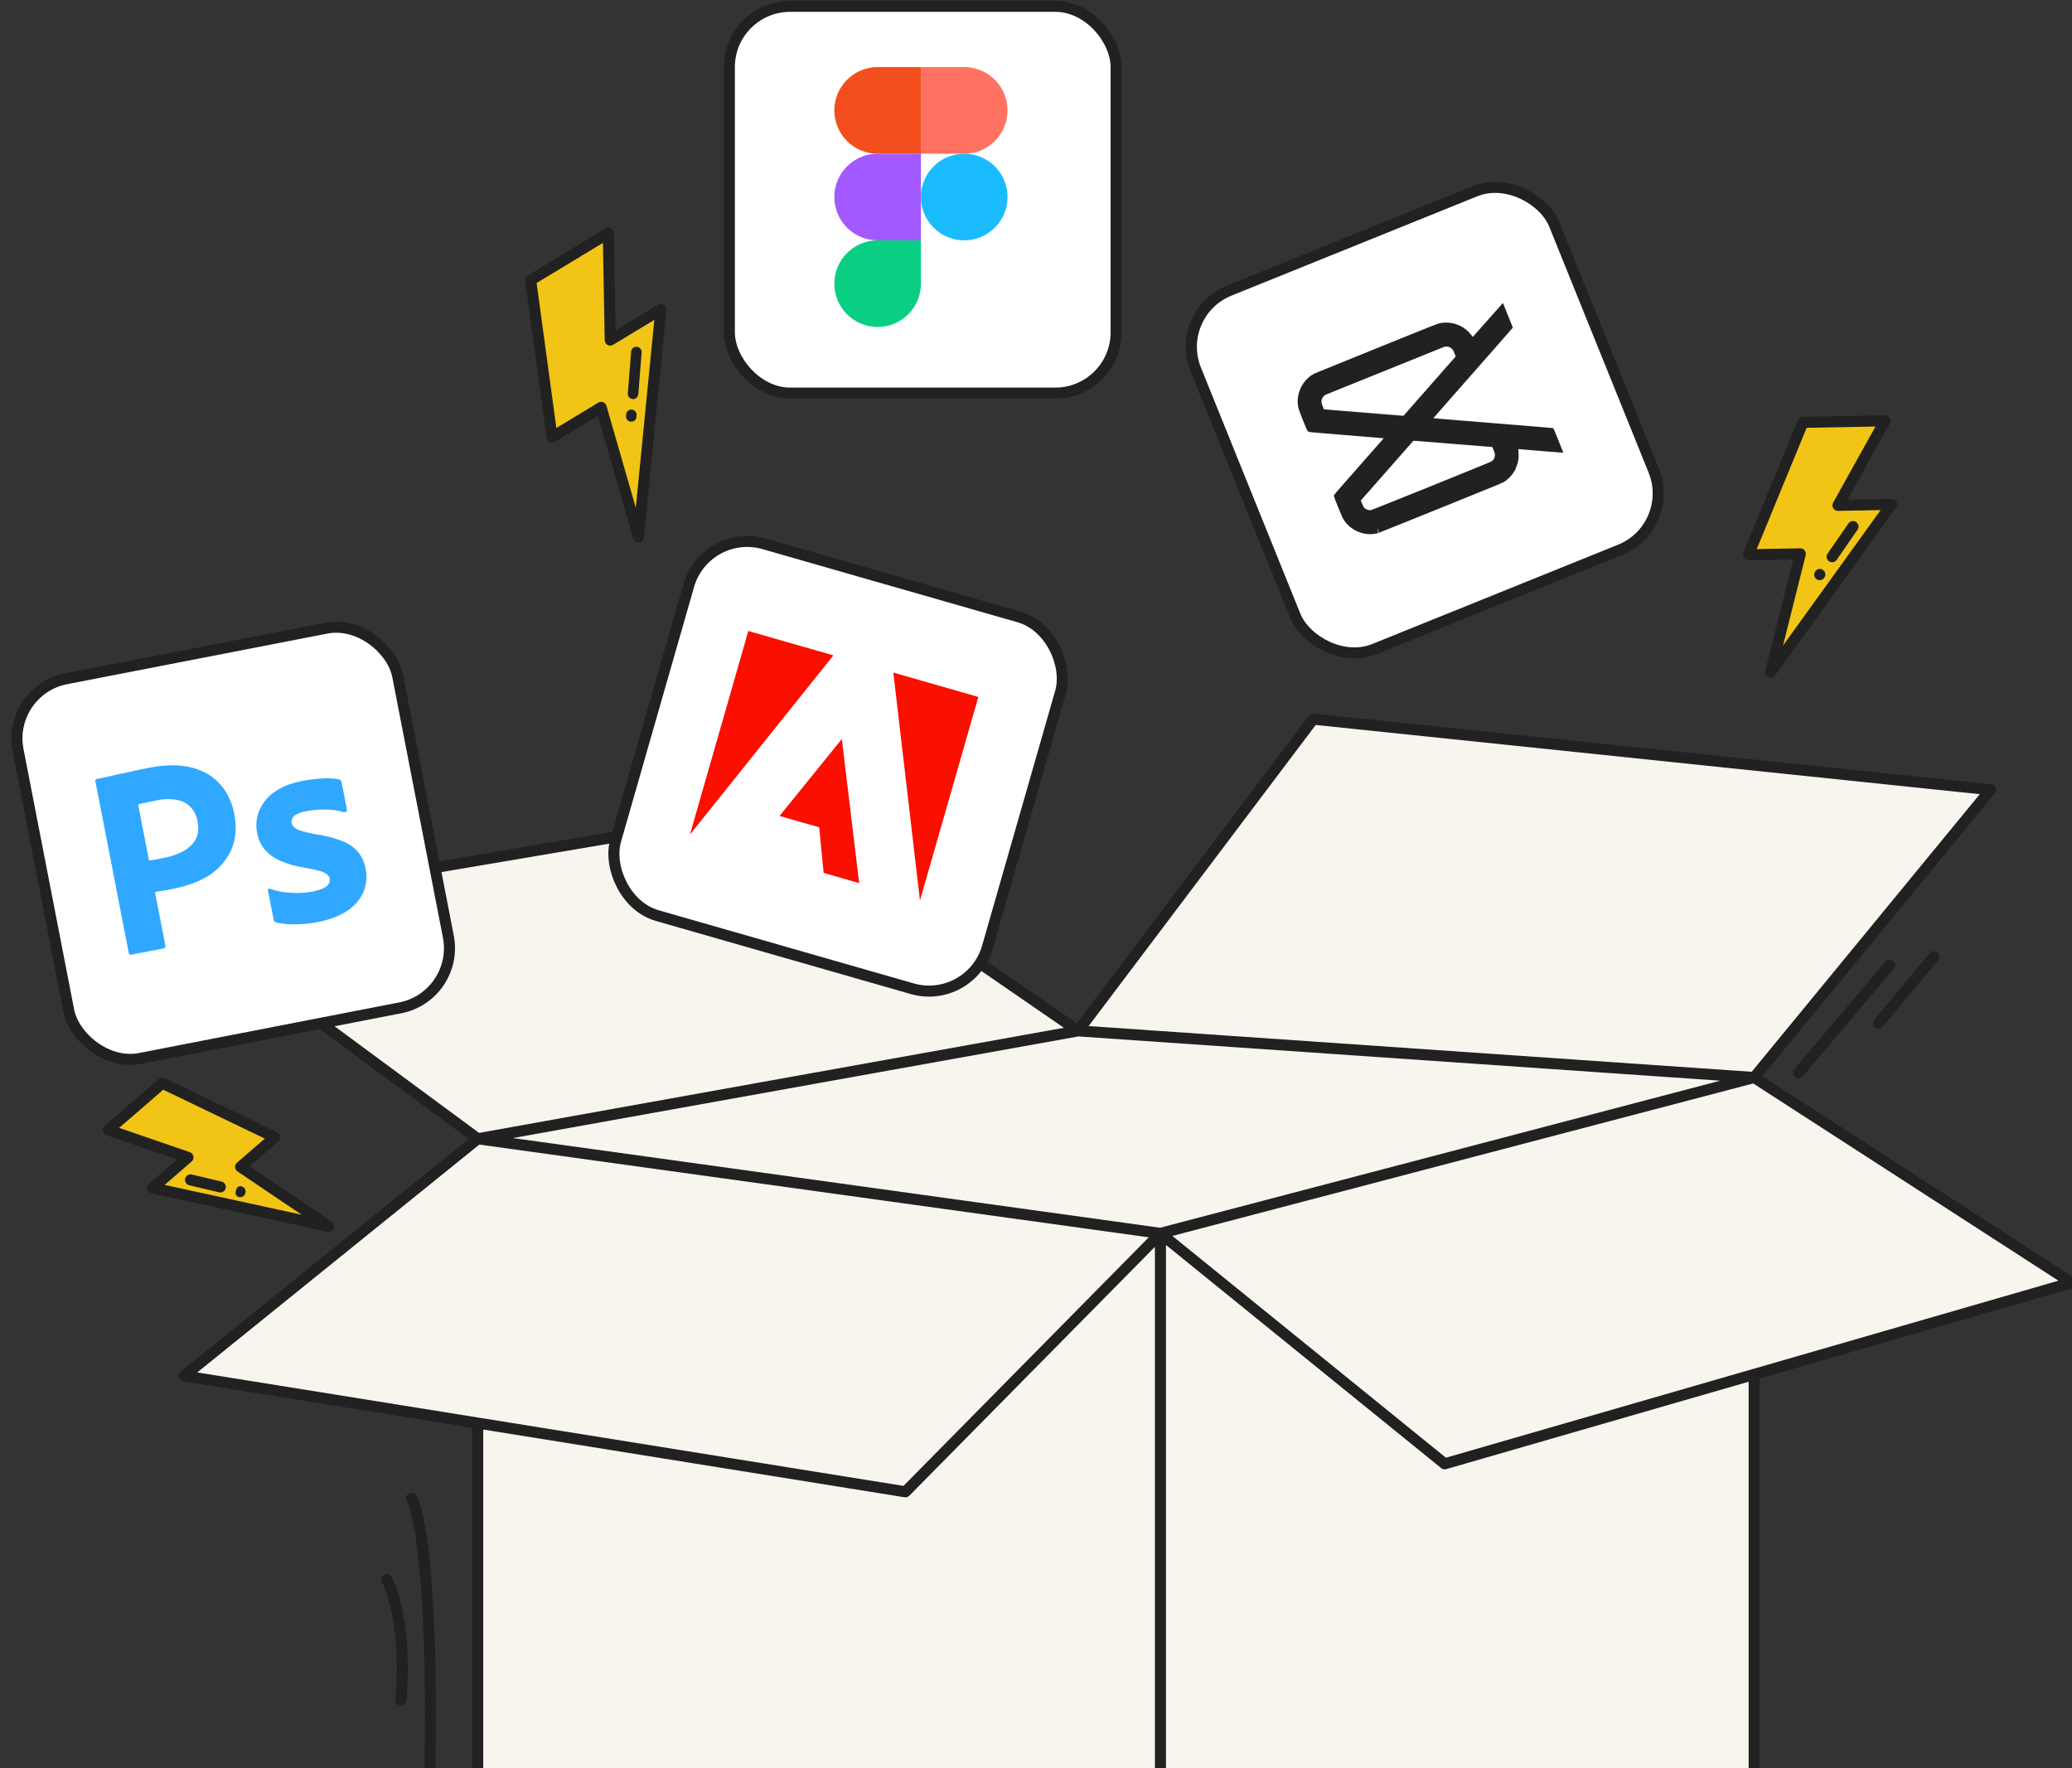 <svg width="375" height="320" viewBox="0 0 375 320" fill="none" xmlns="http://www.w3.org/2000/svg">
<rect x="0" y="0" width="375" height="320" fill="#333333" stroke="none"/>
<g clip-path="url(#clip0_2007_710)">
<rect x="212.302" y="56.693" width="70" height="70" rx="11" transform="rotate(-22 212.302 56.693)" fill="white"/>
<rect x="212.302" y="56.693" width="70" height="70" rx="11" transform="rotate(-22 212.302 56.693)" stroke="#212121" stroke-width="2"/>
<g clip-path="url(#clip1_2007_710)">
<path d="M253.964 75.93L253.003 75.856L253.001 75.856C252.001 75.776 246.691 75.349 242.171 74.978L239.554 74.763L239.129 74.728L238.77 73.839C238.711 73.695 238.655 73.545 238.61 73.418C238.574 73.315 238.524 73.17 238.505 73.066L238.504 73.065C238.341 72.194 238.768 71.284 239.542 70.853L239.551 70.847C239.594 70.824 239.666 70.796 239.681 70.789C239.724 70.771 239.784 70.746 239.86 70.715C240.013 70.652 240.234 70.561 240.515 70.447C241.076 70.219 241.879 69.892 242.865 69.493L250.496 66.412L261.243 62.076L261.354 62.031L261.473 62.026L261.673 62.017L261.672 62.019C262.255 61.99 262.767 62.183 263.195 62.567L263.194 62.568C263.345 62.703 263.474 62.842 263.595 63.053C263.701 63.236 263.795 63.463 263.907 63.75L263.907 63.751L264.104 64.258L264.255 64.65L263.977 64.965L261.881 67.347L261.88 67.348C260.726 68.657 258.604 71.07 257.16 72.711L254.536 75.697L254.309 75.956L253.964 75.93ZM251.863 91.587C250.839 91.996 249.979 92.338 249.369 92.579C249.064 92.699 248.819 92.795 248.647 92.861C248.561 92.894 248.49 92.921 248.438 92.94C248.412 92.95 248.386 92.958 248.364 92.966C248.353 92.969 248.337 92.974 248.321 92.979C248.316 92.98 248.266 92.996 248.205 93.004L248.204 93.004C247.508 93.091 246.828 92.827 246.36 92.306C246.164 92.091 246.074 91.875 245.882 91.42L245.642 90.853L245.471 90.45L245.76 90.124L246.493 89.296L251.243 83.897C252.349 82.638 253.356 81.493 254.09 80.662C254.456 80.247 254.755 79.909 254.963 79.674C255.067 79.557 255.149 79.466 255.206 79.402C255.234 79.371 255.257 79.345 255.274 79.326C255.282 79.317 255.292 79.308 255.301 79.299C255.305 79.295 255.312 79.286 255.321 79.277C255.325 79.273 255.337 79.263 255.351 79.25C255.357 79.244 255.372 79.231 255.391 79.217C255.394 79.215 255.42 79.196 255.461 79.173L255.46 79.171C255.49 79.154 255.519 79.141 255.546 79.13C255.547 79.13 255.548 79.128 255.549 79.128L255.549 79.129C255.617 79.102 255.668 79.091 255.677 79.09C255.709 79.084 255.734 79.081 255.747 79.079C255.774 79.077 255.796 79.077 255.806 79.077C255.829 79.076 255.852 79.076 255.867 79.076C255.901 79.077 255.943 79.079 255.988 79.082C256.082 79.087 256.212 79.096 256.367 79.106C256.678 79.127 257.102 79.158 257.563 79.193L257.562 79.192L257.564 79.192C258.487 79.264 261.479 79.504 264.212 79.73L264.212 79.729C266.955 79.954 269.397 80.153 269.653 80.169L269.66 80.17L270.143 80.204L270.573 80.235L270.94 81.144C271.181 81.739 271.283 82.065 271.246 82.538L271.246 82.539L271.245 82.542L271.215 82.757C271.113 83.253 270.811 83.73 270.41 84.033L270.411 84.033C270.359 84.073 270.308 84.098 270.305 84.1C270.29 84.108 270.275 84.115 270.265 84.12C270.244 84.13 270.219 84.141 270.194 84.152C270.143 84.175 270.073 84.206 269.989 84.241C269.819 84.314 269.576 84.415 269.274 84.54C268.668 84.79 267.812 85.141 266.792 85.557C264.749 86.39 262.04 87.488 259.331 88.582C256.622 89.676 253.911 90.768 251.863 91.587ZM236.582 76.099C236.923 76.946 237.068 77.306 237.162 77.485C237.165 77.491 237.168 77.497 237.171 77.501C237.175 77.502 237.18 77.501 237.185 77.502C237.318 77.522 237.596 77.551 238.209 77.605C239.425 77.713 241.885 77.913 246.954 78.324L246.955 78.324C247.92 78.403 248.798 78.477 249.437 78.531C249.756 78.559 250.017 78.581 250.198 78.598C250.288 78.606 250.361 78.613 250.413 78.618C250.438 78.621 250.463 78.624 250.484 78.626C250.493 78.627 250.511 78.63 250.53 78.633C250.538 78.634 250.562 78.639 250.592 78.647C250.604 78.65 250.641 78.66 250.686 78.68C250.707 78.689 250.754 78.71 250.806 78.746C250.842 78.77 250.978 78.866 251.055 79.057C251.127 79.235 251.103 79.389 251.095 79.436C251.084 79.499 251.067 79.547 251.057 79.57C251.039 79.617 251.019 79.652 251.012 79.664C250.996 79.692 250.98 79.714 250.976 79.72C250.964 79.736 250.954 79.75 250.949 79.756C250.938 79.77 250.925 79.785 250.914 79.799C250.89 79.828 250.856 79.868 250.815 79.916C250.732 80.012 250.613 80.15 250.467 80.317C250.175 80.653 249.773 81.112 249.329 81.616C246.388 84.95 244.589 86.992 243.516 88.222C242.979 88.837 242.627 89.245 242.404 89.509C242.293 89.641 242.217 89.733 242.17 89.793C242.164 89.8 242.159 89.806 242.155 89.812C242.179 89.893 242.218 90.006 242.283 90.175L242.642 91.091C242.961 91.895 243.211 92.501 243.408 92.946C243.611 93.403 243.741 93.648 243.816 93.758L243.817 93.76C244.984 95.485 247.211 96.329 249.078 95.835L249.258 95.782C249.249 95.785 249.263 95.781 249.324 95.757C249.376 95.738 249.449 95.709 249.54 95.674C249.722 95.602 249.977 95.501 250.294 95.375C250.929 95.122 251.812 94.769 252.859 94.348C254.954 93.507 257.708 92.397 260.46 91.285C263.211 90.173 265.961 89.058 268.048 88.21C269.091 87.785 269.968 87.427 270.597 87.169C270.912 87.04 271.163 86.936 271.342 86.862C271.535 86.781 271.611 86.749 271.61 86.749C272.296 86.401 272.978 85.752 273.455 84.958L273.454 84.957C273.605 84.702 273.884 84.059 273.965 83.778L273.964 83.777C274.147 83.12 274.191 82.681 274.138 81.923L274.138 81.922L274.095 81.321L274.037 80.514L274.843 80.581L278.71 80.905L278.711 80.905C280.363 81.044 281.323 81.125 281.889 81.163L281.386 79.901C280.979 78.888 280.781 78.394 280.672 78.143C280.67 78.138 280.668 78.133 280.666 78.129C280.627 78.125 280.583 78.12 280.533 78.116C280.322 78.097 280.01 78.07 279.602 78.035C278.785 77.965 277.582 77.865 276.016 77.736C272.882 77.477 268.294 77.103 262.433 76.629C261.59 76.561 260.823 76.498 260.265 76.45C259.987 76.427 259.759 76.406 259.601 76.391C259.522 76.384 259.458 76.378 259.413 76.374C259.391 76.371 259.369 76.369 259.351 76.367C259.343 76.366 259.328 76.364 259.311 76.361C259.304 76.36 259.283 76.356 259.257 76.35C259.246 76.348 259.213 76.339 259.171 76.323C259.152 76.315 259.106 76.297 259.054 76.265C259.028 76.249 258.864 76.15 258.778 75.937C258.7 75.745 258.734 75.579 258.743 75.536C258.756 75.473 258.775 75.425 258.784 75.404C258.803 75.358 258.824 75.325 258.831 75.314C258.847 75.287 258.863 75.266 258.868 75.259C258.88 75.242 258.893 75.226 258.902 75.216C258.921 75.193 258.946 75.162 258.977 75.126C259.04 75.051 259.14 74.937 259.286 74.769C259.578 74.433 260.065 73.878 260.841 72.995C262.392 71.228 265.103 68.148 269.735 62.886C270.654 61.841 271.495 60.881 272.11 60.178C272.418 59.826 272.668 59.539 272.843 59.337C272.909 59.261 272.964 59.199 273.007 59.149L271.78 56.113C271.408 56.526 270.774 57.243 269.675 58.493L269.674 58.493C268.963 59.3 268.316 60.034 267.846 60.565C267.611 60.831 267.42 61.047 267.287 61.197C267.221 61.271 267.168 61.33 267.131 61.371L267.061 61.447C267.057 61.45 267.045 61.462 267.029 61.477C267.024 61.481 267.001 61.503 266.969 61.526C266.958 61.535 266.912 61.567 266.847 61.596C266.809 61.612 266.705 61.643 266.638 61.653C266.565 61.655 266.428 61.623 266.299 61.575L266.289 61.601C266.196 61.561 266.133 61.508 266.127 61.503C266.107 61.487 266.091 61.472 266.084 61.465C266.069 61.451 266.058 61.439 266.054 61.434C266.044 61.424 266.036 61.414 266.032 61.41C266.024 61.4 266.016 61.389 266.009 61.381C265.995 61.364 265.977 61.341 265.956 61.316C265.916 61.265 265.861 61.196 265.803 61.122L265.802 61.118C265.551 60.791 265.197 60.422 264.949 60.22C263.906 59.373 262.588 58.972 261.274 59.088L261.012 59.119C260.809 59.148 260.802 59.14 260.653 59.183C260.476 59.236 260.159 59.348 259.46 59.621C258.073 60.163 255.276 61.296 249.295 63.714L241.474 66.886C240.459 67.299 239.628 67.637 239.044 67.876C238.467 68.112 238.171 68.236 238.141 68.248C236.516 69.1 235.441 71.035 235.564 72.941C235.607 73.603 235.648 73.787 236.582 76.099L236.582 76.099Z" fill="#212121" stroke="#212121" stroke-width="1.384"/>
</g>
<path fill-rule="evenodd" clip-rule="evenodd" d="M317.476 194.991L210.021 223.198L261.465 264.904L317.476 248.719L374.93 232.117L317.476 194.991Z" fill="#F7F5EE"/>
<path fill-rule="evenodd" clip-rule="evenodd" d="M86.46 206.081L33.334 248.993L86.46 257.529L163.866 269.967L210.021 223.198L86.46 206.081Z" fill="#F7F5EE"/>
<path d="M86.46 206.081L195.117 186.553L137.663 147.016L30.93 165.097L86.46 206.081Z" fill="#F7F5EE"/>
<path d="M195.117 186.553L317.476 194.991L360.266 142.918L237.666 130.141L195.117 186.553Z" fill="#F7F5EE"/>
<path d="M261.465 264.904L210.021 223.198V380.141L317.476 343.014V248.993V248.719L261.465 264.904Z" fill="#F7F5EE"/>
<path d="M163.866 269.967L86.46 257.529V257.913V353.863L210.021 380.141V223.198L163.866 269.967Z" fill="#F7F5EE"/>
<path d="M210.021 223.198L317.476 194.991L195.117 186.553L86.46 206.081L210.021 223.198Z" fill="#F7F5EE"/>
<path d="M317.476 194.991L210.021 223.198M317.476 194.991L374.93 232.117L317.476 248.719M317.476 194.991L195.117 186.553M317.476 194.991L360.266 142.918L237.666 130.141L195.117 186.553M210.021 223.198L261.465 264.904L317.476 248.719M210.021 223.198L163.866 269.967L86.46 257.529M210.021 223.198L86.46 206.081M210.021 223.198V380.141M317.476 248.719V248.993V343.014L210.021 380.141M86.46 206.081L33.334 248.993L86.46 257.529M86.46 206.081L195.117 186.553M86.46 206.081L30.93 165.097L137.663 147.016L195.117 186.553M86.46 257.529V257.913V353.863L210.021 380.141" stroke="#212121" stroke-width="2" stroke-linejoin="round"/>
<rect x="1.172" y="124.931" width="70" height="70" rx="11" transform="rotate(-11 1.172 124.931)" fill="white"/>
<rect x="1.172" y="124.931" width="70" height="70" rx="11" transform="rotate(-11 1.172 124.931)" stroke="#212121" stroke-width="2"/>
<path d="M23.301 172.447L17.26 141.367C17.219 141.156 17.287 141.017 17.501 140.975C18.021 140.874 18.51 140.779 19.208 140.612C19.905 140.445 20.701 140.291 21.52 140.1C22.34 139.909 23.227 139.737 24.169 139.522C25.111 139.308 26.029 139.13 26.946 138.951C29.454 138.464 31.592 138.362 33.428 138.663C35.063 138.88 36.628 139.454 38.007 140.343C39.183 141.128 40.172 142.154 40.909 143.353C41.617 144.521 42.113 145.804 42.376 147.142C42.881 149.74 42.686 152.003 41.791 153.932C40.891 155.86 39.425 157.478 37.584 158.574C35.651 159.734 33.41 160.451 30.903 160.939C30.169 161.081 29.68 161.177 29.368 161.206C29.056 161.235 28.628 161.318 28.047 161.431L29.932 171.127C29.948 171.175 29.954 171.226 29.951 171.277C29.947 171.328 29.933 171.378 29.909 171.423C29.885 171.469 29.852 171.509 29.813 171.542C29.773 171.575 29.727 171.6 29.677 171.615L23.745 172.768C23.5 172.816 23.354 172.719 23.301 172.447ZM24.995 145.568L26.968 155.717C27.402 155.664 27.805 155.617 28.172 155.545L29.793 155.23C30.987 155 32.138 154.585 33.204 154.003C34.124 153.53 34.887 152.805 35.401 151.915C35.896 151.035 36.002 149.948 35.744 148.619C35.59 147.67 35.164 146.785 34.518 146.068C33.856 145.383 32.989 144.926 32.043 144.762C30.808 144.542 29.54 144.575 28.317 144.86C27.522 145.014 26.818 145.151 26.243 145.294C25.82 145.349 25.402 145.44 24.995 145.568Z" fill="#31A8FF"/>
<path d="M62.146 146.966C61.13 146.665 60.073 146.511 59.011 146.509C57.838 146.476 56.664 146.568 55.509 146.782C54.886 146.882 54.282 147.073 53.716 147.35C53.35 147.503 53.054 147.784 52.885 148.139C52.778 148.414 52.748 148.712 52.799 149.002C52.869 149.286 53.03 149.541 53.257 149.728C53.612 150.007 54.019 150.215 54.456 150.341C55.229 150.567 56.028 150.756 56.821 150.916C58.58 151.144 60.304 151.577 61.959 152.205C63.084 152.634 64.082 153.334 64.862 154.243C65.541 155.111 65.99 156.133 66.17 157.217C66.472 158.64 66.329 160.122 65.758 161.466C65.14 162.837 64.131 164.003 62.856 164.82C61.48 165.745 59.71 166.434 57.508 166.862C56.113 167.139 54.694 167.278 53.273 167.278C52.158 167.304 51.046 167.182 49.966 166.918C49.849 166.886 49.744 166.82 49.664 166.73C49.585 166.64 49.534 166.528 49.518 166.409L48.496 161.154C48.483 161.103 48.483 161.049 48.495 160.998C48.507 160.947 48.531 160.899 48.566 160.858C48.604 160.825 48.652 160.805 48.703 160.801C48.753 160.796 48.804 160.808 48.847 160.835C50.158 161.292 51.535 161.543 52.927 161.578C54.164 161.652 55.406 161.568 56.623 161.329C57.785 161.104 58.582 160.792 59.079 160.413C59.303 160.253 59.476 160.034 59.579 159.781C59.681 159.528 59.709 159.251 59.658 158.984C59.576 158.561 59.255 158.216 58.69 157.919C58.124 157.621 57.027 157.364 55.417 157.082C53.776 156.845 52.173 156.398 50.651 155.751C49.562 155.263 48.598 154.54 47.828 153.635C47.155 152.776 46.707 151.765 46.526 150.691C46.28 149.402 46.394 148.068 46.855 146.835C47.397 145.471 48.324 144.289 49.526 143.432C50.823 142.427 52.562 141.744 54.734 141.322C56.003 141.076 57.288 140.921 58.579 140.857C59.505 140.802 60.434 140.864 61.344 141.041C61.487 141.061 61.616 141.138 61.702 141.253C61.761 141.364 61.805 141.482 61.834 141.604L62.791 146.527C62.803 146.585 62.8 146.646 62.784 146.704C62.768 146.761 62.738 146.814 62.697 146.859C62.531 146.956 62.336 146.994 62.146 146.966Z" fill="#31A8FF"/>
<rect x="127.686" y="95.377" width="70" height="70" rx="11" transform="rotate(16 127.686 95.377)" fill="white"/>
<rect x="127.686" y="95.377" width="70" height="70" rx="11" transform="rotate(16 127.686 95.377)" stroke="#212121" stroke-width="2"/>
<g clip-path="url(#clip2_2007_710)">
<path d="M161.676 121.713L177.063 126.125L166.499 162.967L161.676 121.713Z" fill="#FA0F00"/>
<path d="M150.833 118.603L135.434 114.188L124.869 151.029L150.833 118.603Z" fill="#FA0F00"/>
<path d="M152.361 133.736L155.494 159.811L149.068 157.968L148.26 149.719L141.086 147.662L152.361 133.736Z" fill="#FA0F00"/>
</g>
<rect x="132" y="1.141" width="70" height="70" rx="11" fill="white"/>
<rect x="132" y="1.141" width="70" height="70" rx="11" stroke="#212121" stroke-width="2"/>
<path d="M158.839 59.174C163.168 59.174 166.678 55.664 166.678 51.335V43.496H158.839C154.51 43.496 151 47.006 151 51.335C151 55.664 154.51 59.174 158.839 59.174Z" fill="#0ACF83"/>
<path d="M151 35.655C151 31.326 154.51 27.816 158.839 27.816H166.678V43.494H158.839C154.51 43.494 151 39.985 151 35.655Z" fill="#A259FF"/>
<path d="M151 19.98C151 15.65 154.51 12.141 158.839 12.141H166.678V27.819H158.839C154.51 27.819 151 24.309 151 19.98Z" fill="#F24E1E"/>
<path d="M166.672 12.141H174.511C178.84 12.141 182.35 15.65 182.35 19.98C182.35 24.309 178.84 27.819 174.511 27.819H166.672V12.141Z" fill="#FF7262"/>
<path d="M182.35 35.655C182.35 39.985 178.84 43.494 174.511 43.494C170.181 43.494 166.672 39.985 166.672 35.655C166.672 31.326 170.181 27.816 174.511 27.816C178.84 27.816 182.35 31.326 182.35 35.655Z" fill="#1ABCFE"/>
<path d="M316.433 100.397L326.306 76.428L341.16 76.157L332.644 91.451L342.345 91.274L320.459 121.641L325.83 100.226L316.433 100.397Z" fill="#F2C415" stroke="#212121" stroke-width="2" stroke-linejoin="round"/>
<path d="M329.896 103.115C330.377 103.418 330.508 104.061 330.184 104.528L330.163 104.559C329.849 105.012 329.227 105.126 328.773 104.811C328.319 104.497 328.206 103.874 328.52 103.42L328.54 103.391C328.845 102.95 329.443 102.828 329.896 103.115V103.115ZM334.604 94.642C334.933 94.257 335.508 94.177 335.934 94.471C336.387 94.786 336.5 95.408 336.186 95.862L332.409 101.315C332.104 101.756 331.506 101.877 331.053 101.59V101.59C330.572 101.287 330.442 100.644 330.765 100.177L334.542 94.723L334.604 94.642Z" fill="#212121"/>
<path d="M49.736 205.807L29.382 196.019L19.597 204.49L34.02 209.446L27.63 214.979L59.494 221.921L43.545 211.167L49.736 205.807Z" fill="#F2C415" stroke="#212121" stroke-width="2" stroke-linejoin="round"/>
<path d="M42.652 215.651C42.531 216.08 42.791 216.523 43.224 216.626V216.626C43.761 216.754 44.3 216.422 44.428 215.885C44.556 215.347 44.223 214.808 43.685 214.681V214.681C43.288 214.585 42.886 214.821 42.775 215.215L42.652 215.651ZM34.62 212.53C34.117 212.463 33.635 212.787 33.516 213.291C33.388 213.828 33.721 214.367 34.258 214.495L39.641 215.773C40.162 215.897 40.688 215.588 40.834 215.072V215.072C40.988 214.525 40.656 213.96 40.103 213.828L34.72 212.549L34.62 212.53Z" fill="#212121"/>
<path d="M99.909 79.099L96.042 50.703L110.092 42.198L110.442 61.547L119.617 55.993L115.552 97.175L108.798 73.719L99.909 79.099Z" fill="#F2C415" stroke="#212121" stroke-width="2" stroke-linejoin="round"/>
<path d="M114.308 74.12C114.849 74.141 115.265 74.608 115.222 75.148L115.199 75.438C115.157 75.963 114.698 76.354 114.174 76.312C113.649 76.27 113.258 75.811 113.299 75.287L113.322 74.997C113.363 74.488 113.797 74.101 114.308 74.12ZM114.228 63.629C114.27 63.104 114.73 62.712 115.255 62.754C115.779 62.796 116.17 63.255 116.129 63.78L115.525 71.345C115.485 71.854 115.05 72.241 114.539 72.222C113.997 72.201 113.582 71.734 113.625 71.194L114.228 63.629Z" fill="#212121"/>
<path d="M325.5 194.141L342 174.641" stroke="#212121" stroke-width="2" stroke-linecap="round" stroke-linejoin="round"/>
<path d="M340 185.141L350 173.141" stroke="#212121" stroke-width="2" stroke-linecap="round" stroke-linejoin="round"/>
<path d="M74.48 271.141C75.973 273.487 78.704 287.781 77.68 326.181M70 285.861C71.28 288.207 73.584 295.845 72.56 307.621" stroke="#212121" stroke-width="2" stroke-linecap="round" stroke-linejoin="round"/>
</g>
<defs>
<clipPath id="clip0_2007_710">
<rect width="375" height="320" fill="white"/>
</clipPath>
<clipPath id="clip1_2007_710">
<rect width="41.509" height="31.132" fill="white" transform="translate(233.16 69.484) rotate(-22)"/>
</clipPath>
<clipPath id="clip2_2007_710">
<rect width="43.307" height="38.327" fill="white" transform="translate(135.434 114.188) rotate(16)"/>
</clipPath>
</defs>
</svg>
